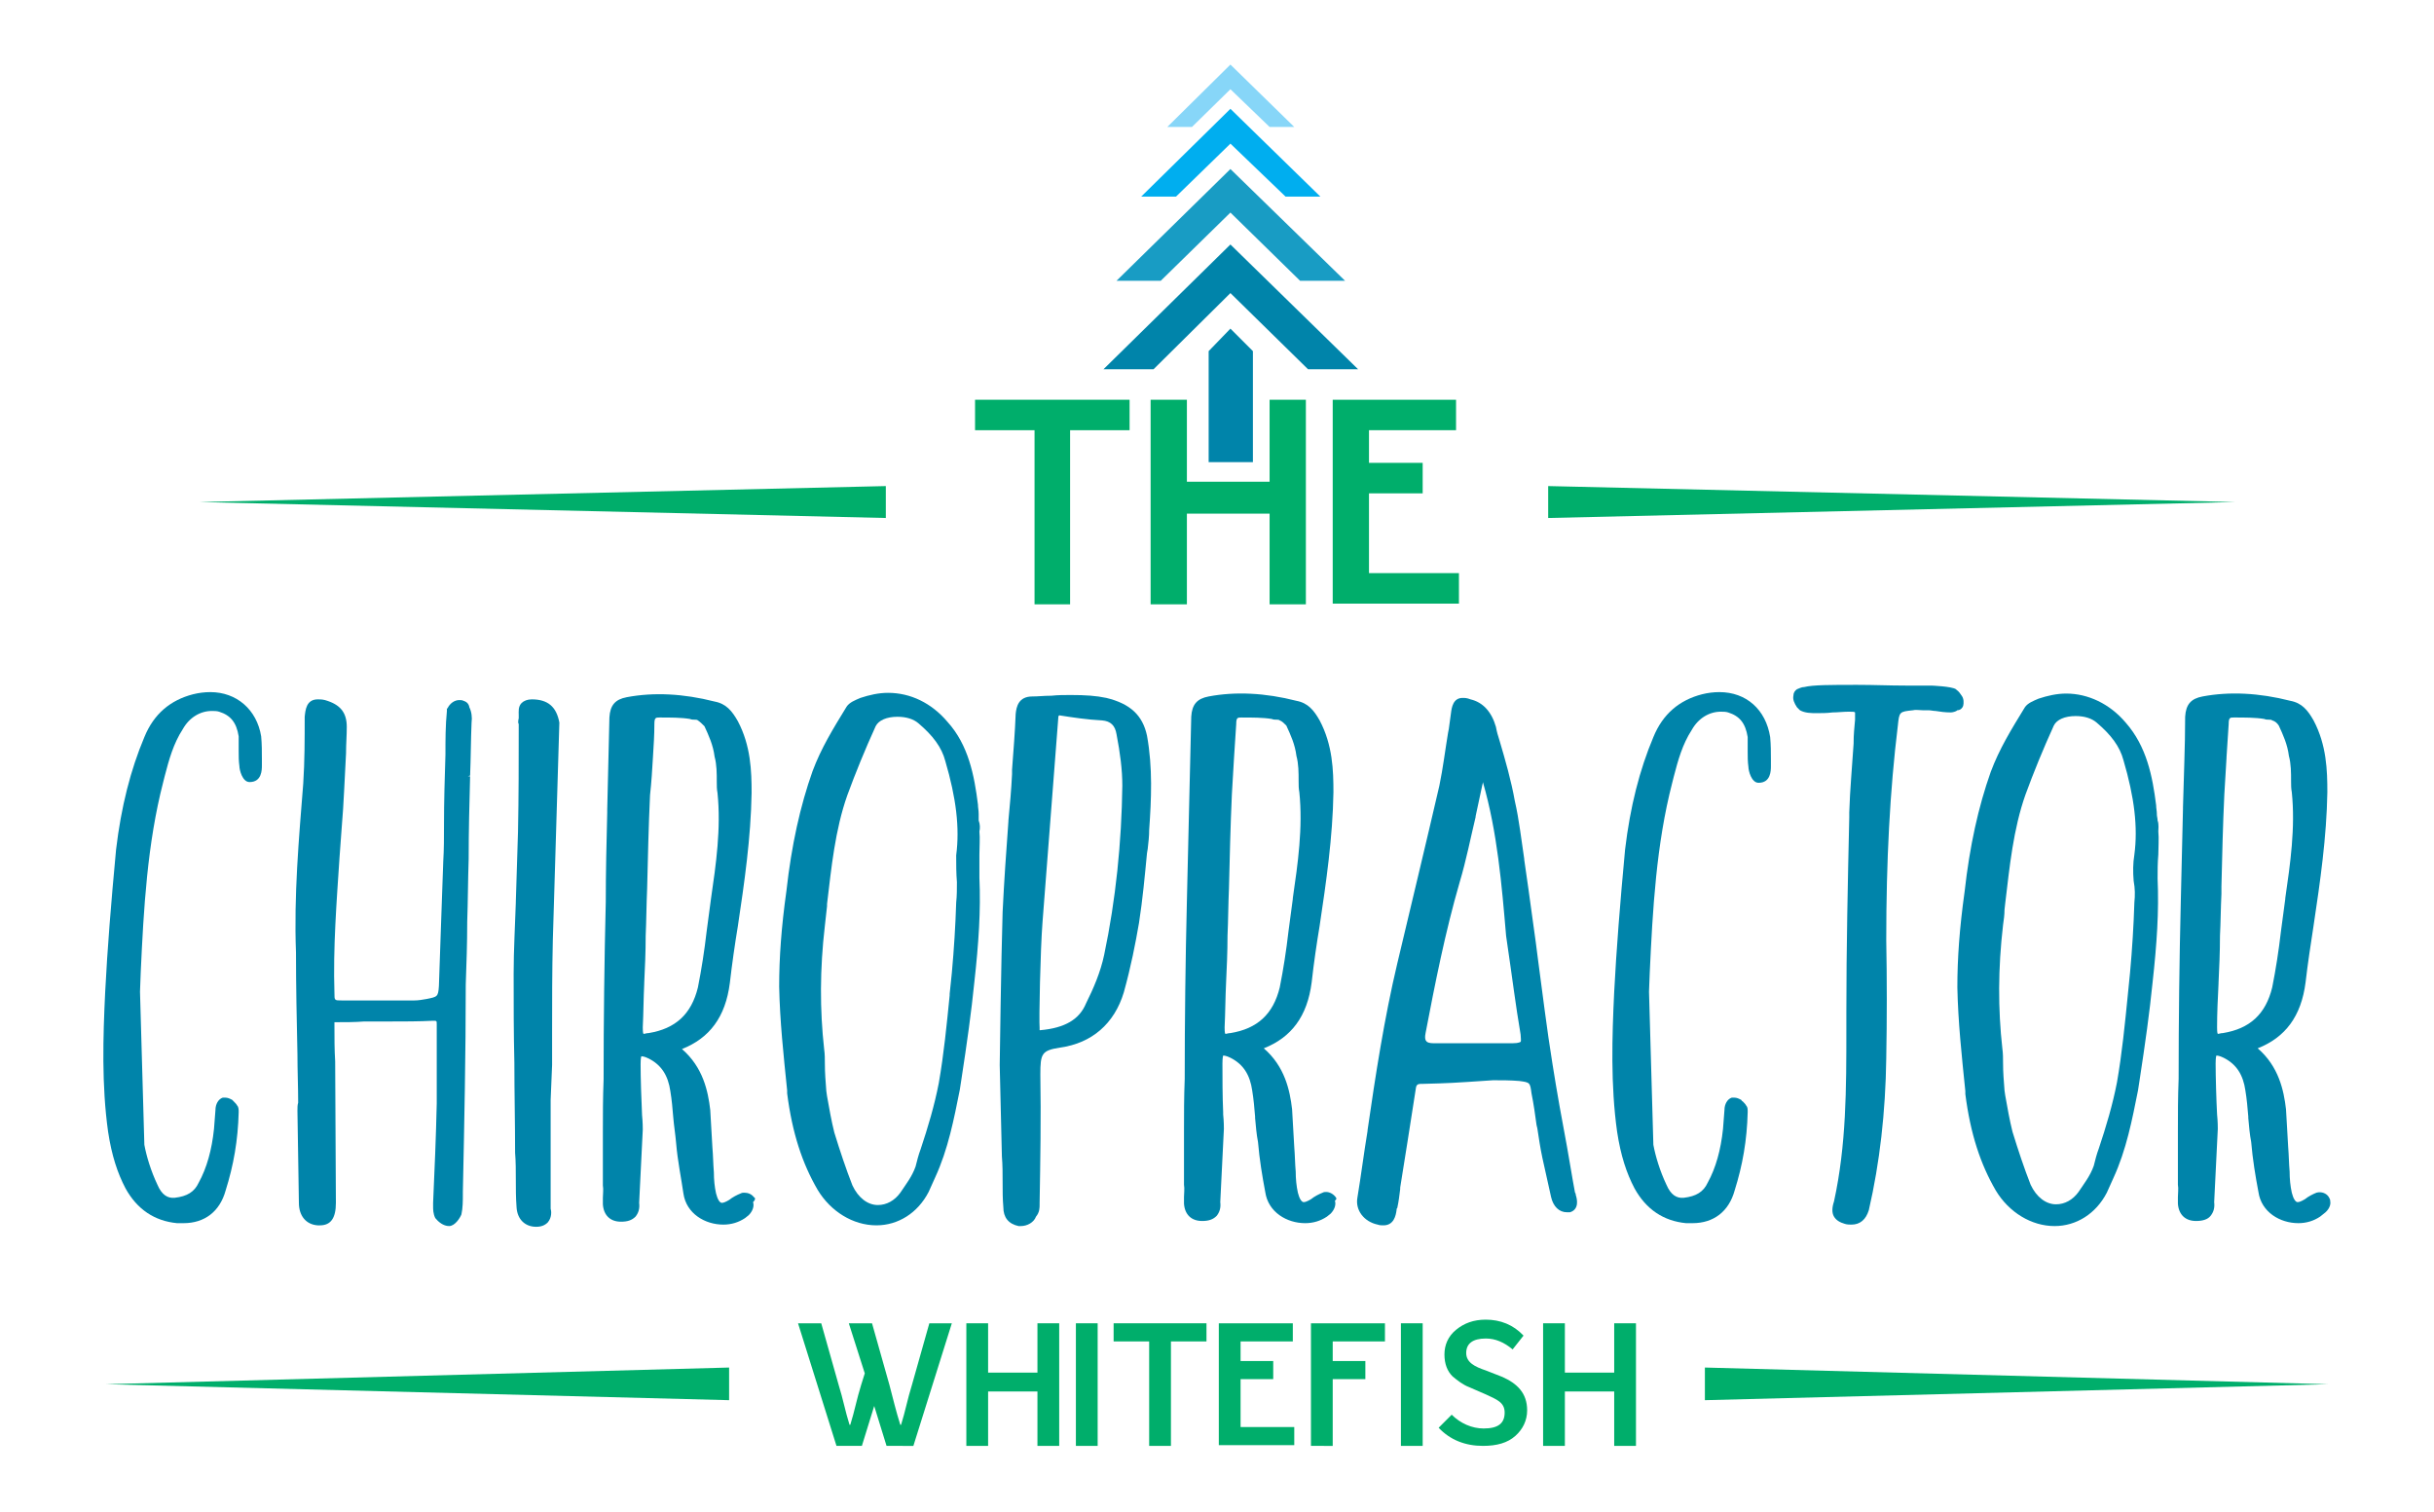 <?xml version="1.0" encoding="utf-8"?>
<!-- Generator: Adobe Illustrator 27.4.1, SVG Export Plug-In . SVG Version: 6.00 Build 0)  -->
<svg version="1.1" id="Layer_1" xmlns="http://www.w3.org/2000/svg" xmlns:xlink="http://www.w3.org/1999/xlink" x="0px" y="0px"
	 viewBox="0 0 335.5 208.4" style="enable-background:new 0 0 335.5 208.4;" xml:space="preserve">
<style type="text/css">
	.st0{fill:#0084AA;}
	.st1{fill:#00AE6B;}
	.st2{fill:#189CC4;}
	.st3{fill:#00AEEF;}
	.st4{fill:#87D6F8;}
</style>
<g>
	<g>
		<path class="st0" d="M29,95.4c-0.8,0-1.6,0.1-2.4,0.3c-3.1,0.8-5.4,2.7-6.7,5.9c-1.9,4.5-3.2,9.6-3.9,15.5
			c-0.7,7.5-1.2,13.7-1.5,19.6c-0.3,6.2-0.5,12.9,0.4,19.3c0.5,3.3,1.3,5.7,2.4,7.8c1.6,2.9,4,4.5,7.1,4.8c0.3,0,0.6,0,0.9,0
			c2.9,0,5-1.6,5.8-4.5c1.1-3.5,1.7-6.9,1.8-10.8c0-0.3,0-0.7-0.2-0.9c-0.1-0.2-0.3-0.4-0.5-0.6c-0.1-0.1-0.1-0.1-0.2-0.2l-0.2-0.1
			c-0.4-0.2-0.6-0.2-0.9-0.2l-0.2,0c-0.6,0.2-1,0.9-1,1.7l-0.2,2.6c-0.3,2.9-1,5.4-2.1,7.4c-0.6,1.3-1.6,1.9-3.3,2.1
			c-1,0.1-1.8-0.4-2.4-1.8c-0.9-1.9-1.5-3.9-1.8-5.5l-0.6-21.1l0.1-2.7c0.4-8.7,0.9-17.7,3.1-26.2l0.2-0.8c0.6-2.3,1.2-4.5,2.5-6.5
			c0.9-1.6,2.4-2.5,4-2.5c0.3,0,0.7,0,1,0.1c1.6,0.5,2.4,1.5,2.7,3.4c0,0.6,0,1.3,0,2c0,0.7,0,1.4,0.1,2.1c0,0.5,0.4,2.2,1.4,2.2
			c1.7,0,1.7-1.7,1.7-2.3c0-0.3,0-0.6,0-0.9c0-1,0-2-0.1-3.1C35.4,97.8,32.6,95.4,29,95.4z"/>
		<path class="st0" d="M63.9,96.6c-0.2-0.1-0.4-0.1-0.6-0.1c-0.7,0-1.3,0.5-1.6,1.1l-0.1,0.1l0,0.3c-0.2,2-0.2,4-0.2,6
			c-0.1,3.2-0.2,6.5-0.2,9.6l0,0.2c0,1.6,0,3.3-0.1,4.9c-0.1,2.9-0.2,5.7-0.3,8.5c-0.1,2.9-0.2,5.8-0.3,8.7
			c-0.1,1.5-0.2,1.5-1.7,1.8c-0.6,0.1-1.1,0.2-1.7,0.2h-10c-1,0-1,0-1-1c-0.2-6.3,0.3-12.6,0.7-18.7c0.1-1.4,0.2-2.7,0.3-4.1
			c0.3-3.4,0.4-6.9,0.6-10.3l0-0.1c0-1.1,0.1-2.3,0.1-3.5c0-2-0.9-3.1-3-3.7c-0.4-0.1-0.7-0.1-1-0.1c-1.6,0-1.7,1.5-1.8,2.4
			c0,3.1,0,6.1-0.2,9.2c-0.6,7.6-1.3,15.4-1,23.3c0,4.6,0.1,9.4,0.2,14c0,2.2,0.1,4.5,0.1,6.7c-0.1,0.3-0.1,0.7-0.1,1.1l0.2,12.7
			c0,1.8,1,3,2.6,3.1c0.1,0,0.2,0,0.3,0c1.5,0,2.2-1,2.2-3.1l-0.1-19.5c-0.1-1.6-0.1-3.3-0.1-4.9c0-0.3,0-0.4,0-0.5c0,0,0.1,0,0.2,0
			c1.3,0,2.6,0,3.9-0.1c1.1,0,2.3,0,3.5,0c2,0,4,0,6-0.1c0.5,0,0.5,0,0.5,0.5c0,1.2,0,2.4,0,3.7c0,2.4,0,4.8,0,7.2
			c-0.1,4.6-0.3,9.2-0.5,13.7l0,0.1c0,0.1,0,0.2,0,0.4c0,0.4,0,1,0.3,1.6c0.4,0.5,1.1,1.1,1.9,1.1c0.8,0,1.5-1.1,1.7-1.6
			c0.2-0.9,0.2-1.9,0.2-2.8l0-0.3c0.2-9.4,0.4-19,0.4-28.6c0.1-2.8,0.2-5.7,0.2-8.5l0-0.1c0.1-2.8,0.1-5.7,0.2-8.7
			c0-3.8,0.1-7.7,0.2-11.4l-0.3,0v0l0.3-0.1c0.1-2.4,0.1-5,0.2-7.3c0.1-0.7,0-1.5-0.3-2.1C64.6,96.9,64.2,96.7,63.9,96.6z"/>
		<path class="st0" d="M73.3,96.4c-0.6,0-1.1,0.2-1.4,0.5c-0.5,0.5-0.4,1.2-0.4,1.7l0,0.4c-0.1,0.4-0.1,0.7,0,0.8l0,0.1
			c0,4.9,0,9.9-0.1,14.8c-0.1,3.2-0.2,6.6-0.3,9.6l0,0.1c-0.1,3.2-0.3,6.5-0.3,9.8c0,4.1,0,8.2,0.1,12.3c0,4.1,0.1,8.2,0.1,12.4
			c0.1,1.2,0.1,2.5,0.1,3.7c0,1.2,0,2.5,0.1,3.8c0.1,1.7,1.2,2.7,2.7,2.7c0.7,0,1.2-0.2,1.6-0.6c0.6-0.7,0.5-1.6,0.4-1.9l0-15
			l0.2-4.8c0-1.4,0-2.9,0-4.3l0-0.1c0-4.2,0-8.6,0.1-12.8l0.9-30C76.7,97.4,75.5,96.4,73.3,96.4z"/>
		<path class="st0" d="M103.9,165c-0.3-0.4-0.8-0.6-1.3-0.6c-0.2,0-0.3,0-0.5,0.1c-0.5,0.2-1.1,0.5-1.6,0.9c-0.5,0.3-0.8,0.4-1,0.4
			c-0.3,0-0.6-0.5-0.8-1.3c-0.2-0.9-0.3-1.9-0.3-2.9c-0.1-1.2-0.1-2.3-0.2-3.4c-0.1-1.8-0.2-3.5-0.3-5.2c-0.3-2.6-1-5.9-3.9-8.4
			c3.8-1.5,6-4.4,6.6-9.1c0.3-2.6,0.7-5.4,1.1-7.8c0.9-6,1.8-12.2,1.9-18.4c0-3-0.1-6.5-1.9-9.9c-0.8-1.4-1.6-2.4-3.2-2.7
			c-4.3-1.1-8.4-1.3-12.1-0.6c-1.6,0.3-2.3,1.1-2.4,2.8c-0.1,4.2-0.2,8.5-0.3,12.7l0,0.4c-0.1,4-0.2,8.2-0.2,12.3
			c-0.2,8.2-0.3,16.4-0.3,24.5c-0.1,2.5-0.1,4.9-0.1,7.3c0,2.4,0,4.8,0,7.3c0.1,0.6,0,1.1,0,1.7c0,0.3,0,0.6,0,0.9
			c0.1,1.5,1,2.4,2.5,2.4c0.9,0,1.5-0.2,2-0.7c0.4-0.5,0.6-1.1,0.5-1.9l0.5-10.1c0-0.2,0-1-0.1-2c-0.1-2.1-0.2-5.2-0.2-7
			c0-0.9,0.1-1.1,0.1-1.1c0.1,0,0.4,0,1,0.3c1.8,0.9,2.7,2.4,3,4.5c0.2,1.2,0.3,2.4,0.4,3.6c0.1,1.2,0.3,2.4,0.4,3.6
			c0.2,2.4,0.7,4.8,1,6.9c0.4,2.8,3,4.3,5.5,4.3c1.1,0,2.1-0.3,3-0.9l0.5-0.4c0.5-0.5,0.8-1.2,0.6-1.8
			C104.2,165.3,104.1,165.1,103.9,165z M90,104.4c0.1-1.6,0.2-3.1,0.2-4.6c0-0.9,0.2-0.9,0.7-0.9c1.5,0,3,0,4.2,0.2
			c0.2,0.1,0.5,0.1,0.7,0.1c0.1,0,0.3,0,0.4,0.1c0.3,0.2,0.6,0.5,0.9,0.8c0.6,1.3,1.2,2.6,1.4,4.2c0.3,1.1,0.3,2.3,0.3,3.5
			c0,0.5,0,1,0.1,1.5c0.5,4.9-0.2,9.8-0.9,14.6c-0.2,1.5-0.4,3-0.6,4.5c-0.3,2.6-0.7,5.2-1.2,7.7c-0.9,3.7-3.1,5.7-6.8,6.3
			c-0.3,0-0.5,0.1-0.6,0.1c0,0-0.1,0-0.1,0c-0.1-0.1-0.1-0.7-0.1-0.9c0.1-2,0.1-4,0.2-6l0-0.1c0.1-2.1,0.2-4.2,0.2-6.5
			c0.1-2.2,0.1-4.3,0.2-6.5c0.1-4.2,0.2-8.6,0.4-12.9C89.8,107.8,89.9,106.1,90,104.4L90,104.4z M89.7,104.4L89.7,104.4L89.7,104.4
			L89.7,104.4z"/>
		<path class="st0" d="M134.9,112.2L134.9,112.2c0-0.5-0.1-0.9-0.1-1.3c-0.5-4-1.3-8.2-4.2-11.4c-2.2-2.6-5.1-4-8.2-4
			c-1.3,0-2.6,0.3-3.8,0.7c-0.7,0.3-1.5,0.6-1.9,1.2c-1.9,3.1-3.5,5.7-4.7,8.9c-1.7,4.8-2.9,10.2-3.6,16.5c-0.7,5-1,9.2-1,13.2
			c0.1,4.8,0.6,9.4,1.1,14.3l0,0.4c0.7,5.5,2.1,9.7,4.2,13.3c1.8,3,4.9,4.9,8.1,4.9c3,0,5.7-1.7,7.2-4.6l0.9-2
			c1.8-3.9,2.6-8.1,3.4-12.1l0.2-1.3c0.8-5.2,1.4-9.5,1.8-13.5c0.6-5.4,0.9-9.9,0.7-14.4c0-1,0-2.1,0-3.1l0-0.1c0-1.2,0.1-2.2,0-3.2
			c0.1-0.4,0.1-1-0.1-1.5C134.9,112.8,134.9,112.5,134.9,112.2z M131.9,121.6c0,0.9,0,1.9-0.1,2.8c-0.1,3.2-0.3,6.4-0.6,9.7
			c-0.1,1-0.2,1.9-0.3,2.9l0,0.2c-0.4,4-0.8,8.1-1.5,12.1c-0.6,3.1-1.5,6.1-2.5,9.1c-0.3,0.8-0.5,1.6-0.7,2.4
			c-0.5,1.4-1.3,2.4-2.1,3.6c-0.8,1.1-1.9,1.7-3.1,1.7c-1.4,0-2.7-1-3.5-2.7c-0.9-2.3-1.7-4.7-2.5-7.3c-0.4-1.6-0.7-3.3-1-5
			l-0.1-0.7c-0.1-1.3-0.2-2.5-0.2-3.8c0-0.6,0-1.3-0.1-2c-0.6-5.4-0.6-11,0.1-17c0.1-0.9,0.2-1.8,0.3-2.7l0-0.3
			c0.6-5,1.1-10.2,2.8-15c1.1-3,2.4-6.2,3.9-9.5c0.4-0.8,1.5-1.3,3-1.3c1.2,0,2.2,0.3,2.9,0.9c2,1.7,3.2,3.3,3.7,5.2
			c1.5,5.1,2,9.2,1.5,13C131.8,119.2,131.8,120.4,131.9,121.6z"/>
		<path class="st0" d="M152.5,96.2c-1.4-0.3-2.9-0.4-4.9-0.4c-0.9,0-1.8,0-2.7,0.1l-0.1,0c-0.9,0-1.7,0.1-2.5,0.1
			c-1.9,0-2.2,1.4-2.3,2.4c-0.1,2.6-0.3,5-0.5,7.7l0,0.6c-0.1,2.1-0.3,4.3-0.5,6.4l0,0.1c-0.3,4.1-0.6,8.3-0.8,12.5
			c-0.2,6.6-0.4,20.5-0.4,21.1l0.3,12.6c0.1,1.2,0.1,2.4,0.1,3.5c0,1.2,0,2.4,0.1,3.5c0,1.4,0.7,2.3,2.1,2.6c0.1,0,0.2,0,0.3,0
			c0.9,0,1.8-0.5,2.1-1.3c0.5-0.6,0.5-1.2,0.5-1.7l0-0.1l0-0.1c0.1-5.8,0.2-11.8,0.1-17.7c0-2.9,0.2-3.3,2.7-3.7
			c4.4-0.6,7.5-3.3,8.8-7.6c1-3.6,1.6-6.7,2.1-9.6c0.5-3.2,0.8-6.5,1.1-9.6l0.1-0.6c0.1-0.9,0.2-1.7,0.2-2.6c0.3-4.2,0.5-8.6-0.3-13
			C157.5,98.6,155.8,97,152.5,96.2z M146,98.6c1.9,0.3,3.9,0.6,5.9,0.7c1.2,0.1,1.8,0.7,2,1.9c0.5,2.6,0.8,4.9,0.8,7.1
			c-0.1,7.8-0.9,15.7-2.5,23.3c-0.5,2.4-1.5,4.7-2.5,6.7c-0.9,2.2-2.9,3.4-6.3,3.7c0,0,0,0-0.1,0c0-0.1,0-0.1,0-0.3
			c-0.1-1.1,0.1-10.8,0.4-14.6l2.2-28.5C146,98.8,146,98.7,146,98.6z"/>
		<path class="st0" d="M184.1,165c-0.3-0.4-0.8-0.7-1.3-0.7c-0.2,0-0.3,0-0.5,0.1c-0.5,0.2-1.1,0.5-1.6,0.9c-0.5,0.3-0.8,0.4-1,0.4
			c-0.3,0-0.6-0.5-0.8-1.3c-0.2-0.9-0.3-1.9-0.3-2.9c-0.1-1.1-0.1-2.2-0.2-3.4c-0.1-1.8-0.2-3.5-0.3-5.2c-0.3-2.6-1-5.9-3.9-8.4
			c3.8-1.5,6-4.4,6.6-9.1c0.3-2.7,0.7-5.4,1.1-7.8c0.9-6,1.8-12.2,1.9-18.4c0-3-0.1-6.5-1.9-9.9c-0.8-1.4-1.6-2.4-3.2-2.7
			c-4.3-1.1-8.4-1.3-12.1-0.6c-1.6,0.3-2.3,1.1-2.4,2.8c-0.1,4.2-0.2,8.5-0.3,12.7c-0.1,4.2-0.2,8.5-0.3,12.7
			c-0.2,8.2-0.3,16.5-0.3,24.5c-0.1,2.5-0.1,4.9-0.1,7.3c0,2.4,0,4.8,0,7.3c0.1,0.6,0,1.1,0,1.7c0,0.3,0,0.6,0,0.9
			c0.1,1.5,1,2.4,2.5,2.4c0.9,0,1.5-0.2,2-0.7c0.4-0.5,0.6-1.1,0.5-1.9l0.5-10.1c0-0.2,0-1-0.1-2l0-0.3c-0.1-2.1-0.1-5-0.1-6.7
			c0-0.9,0.1-1.1,0.1-1.1c0.1,0,0.4,0,1,0.3c1.8,0.9,2.7,2.4,3,4.5c0.2,1.2,0.3,2.4,0.4,3.6l0,0.2c0.1,1.1,0.2,2.3,0.4,3.3
			c0.2,2.4,0.6,4.8,1,6.9c0.4,2.8,3,4.3,5.5,4.3c1.1,0,2.1-0.3,3-0.9l0.5-0.4c0.5-0.5,0.8-1.2,0.6-1.8
			C184.3,165.3,184.2,165.1,184.1,165z M177.3,100c0.6,1.3,1.2,2.6,1.4,4.2c0.3,1.1,0.3,2.3,0.3,3.5c0,0.5,0,1,0.1,1.5
			c0.5,4.9-0.2,9.8-0.9,14.6l0,0.1c-0.2,1.5-0.4,3-0.6,4.5c-0.3,2.6-0.7,5.2-1.2,7.7c-0.9,3.7-3.1,5.7-6.8,6.3
			c-0.3,0-0.5,0.1-0.6,0.1c0,0-0.1,0-0.1,0c-0.1-0.1-0.1-0.7-0.1-0.9c0.1-2,0.1-4.1,0.2-6.1c0.1-2.1,0.2-4.3,0.2-6.5
			c0.1-2.2,0.1-4.4,0.2-6.6c0.1-4,0.2-8.5,0.4-12.9c0.1-1.7,0.2-3.3,0.3-5.1c0.1-1.5,0.2-3.1,0.3-4.6c0-0.9,0.2-0.9,0.7-0.9
			c1.5,0,3,0,4.2,0.2c0.2,0.1,0.5,0.1,0.7,0.1c0.1,0,0.3,0,0.4,0.1C176.7,99.4,177,99.7,177.3,100z"/>
		<path class="st0" d="M217.2,164.7c0-0.1,0-0.2-0.1-0.3c-0.4-2.1-0.7-4.1-1.1-6.3c-0.7-3.7-1.4-7.6-2-11.4c-0.8-4.9-1.4-10-2-14.4
			c-0.4-3.3-0.9-6.5-1.3-9.6c-0.2-1.4-0.4-2.8-0.6-4.2l0-0.1c-0.4-2.6-0.7-5.4-1.3-8c-0.5-2.8-1.3-5.6-2.1-8.3
			c-0.2-0.6-0.4-1.3-0.5-1.9c-0.6-2.1-1.8-3.4-3.5-3.8c-0.5-0.2-0.8-0.2-1.1-0.2c-1.3,0-1.5,1.3-1.6,2.1c-0.1,0.7-0.2,1.5-0.3,2.2
			l-0.1,0.5c-0.4,2.4-0.7,4.9-1.2,7.3c-1.9,8.2-3.9,16.5-5.8,24.5c-1.8,7.6-3,15.4-4.1,23l0,0.1c-0.5,3-0.9,6.2-1.4,9.2
			c-0.3,1.7,0.9,3.3,2.8,3.7c0.3,0.1,0.5,0.1,0.8,0.1c1.4,0,1.7-1.3,1.8-2.1c0-0.1,0-0.2,0.1-0.3c0.2-0.9,0.3-1.8,0.4-2.6l0-0.2
			c0.7-4.3,1.4-8.8,2.1-13.3c0.1-0.9,0.2-1,0.9-1l0.1,0c3.7-0.1,3.8-0.1,9.7-0.5c1.2,0,2.4,0,3.6,0.1c1.5,0.2,1.5,0.2,1.7,1.7
			c0.3,1.5,0.5,2.9,0.7,4.4l0.1,0.4c0.2,1.3,0.4,2.7,0.7,4.1l1.2,5.4c0.3,1.3,1.1,2.1,2.2,2.1c0.1,0,0.2,0,0.4,0
			C217.7,166.7,217.4,165.3,217.2,164.7L217.2,164.7z M209.6,143.6c0,0-0.2,0.2-1.1,0.2h-10.9c-0.5,0-0.9-0.1-1-0.3
			c-0.2-0.2-0.2-0.6-0.1-1.1c1.3-6.8,2.7-13.9,4.7-20.8c0.9-3,1.5-6.1,2.2-9l0-0.1c0.3-1.4,0.6-2.8,0.9-4.2c0-0.1,0.1-0.3,0.1-0.5
			c2,6.9,2.6,14.2,3.2,21.2l0.2,1.4c0.6,4,1.1,8.1,1.8,12.2C209.6,142.9,209.7,143.5,209.6,143.6z"/>
		<path class="st0" d="M237,95.4c-0.8,0-1.6,0.1-2.4,0.3c-3.1,0.8-5.4,2.7-6.7,5.9c-1.9,4.5-3.2,9.6-3.9,15.5
			c-0.7,7.5-1.2,13.8-1.5,19.6c-0.3,6.2-0.5,12.9,0.4,19.3c0.5,3.3,1.3,5.7,2.4,7.8c1.6,2.9,4,4.5,7.1,4.8c0.3,0,0.6,0,0.9,0
			c2.9,0,5-1.6,5.8-4.5c1.1-3.5,1.7-6.9,1.8-10.8c0-0.4,0-0.7-0.2-0.9c-0.1-0.2-0.3-0.4-0.5-0.6c-0.1,0-0.1-0.1-0.2-0.2l-0.2-0.1
			c-0.4-0.2-0.6-0.2-0.9-0.2l-0.2,0c-0.6,0.2-1,0.9-1,1.7l-0.2,2.6c-0.3,2.9-1,5.4-2.1,7.4c-0.6,1.3-1.6,1.9-3.3,2.1
			c-1,0.1-1.8-0.4-2.4-1.8c-0.9-1.9-1.5-3.9-1.8-5.5l-0.6-21.1l0.1-2.6c0.4-8.7,0.9-17.7,3.1-26.2l0.2-0.8c0.6-2.3,1.2-4.5,2.5-6.5
			c0.9-1.6,2.4-2.5,4-2.5c0.3,0,0.7,0,1,0.1c1.6,0.5,2.4,1.5,2.7,3.4c0,0.6,0,1.3,0,2c0,0.7,0,1.4,0.1,2.1c0,0.5,0.4,2.2,1.4,2.2
			c1.7,0,1.7-1.7,1.7-2.3c0-0.3,0-0.6,0-0.9c0-1,0-2-0.1-3.1C243.4,97.8,240.7,95.4,237,95.4z"/>
		<path class="st0" d="M270.6,97.3c0.1-0.4,0.1-1-0.2-1.4c-0.2-0.3-0.4-0.6-0.7-0.8l-0.1-0.1c-0.6-0.4-3.4-0.5-3.4-0.5
			c-0.9,0-2,0-3.3,0l-0.2,0c-2.2,0-4.4-0.1-6.7-0.1c-3.6,0-6.1,0-7.3,0.3c-0.4,0-0.7,0.2-1,0.3c-0.3,0.2-0.5,0.5-0.5,0.9
			c-0.1,0.5,0.1,1,0.5,1.6l0.3,0.3l0.1,0.1c0.7,0.4,1.6,0.4,2.3,0.4c0.7,0,1.4,0,2.2-0.1c0.7,0,1.5-0.1,2.2-0.1c0.6,0,0.8,0,0.9,0.1
			c0,0.1,0,0.4,0,1c-0.1,1.1-0.2,2.1-0.2,3.2l0,0.1c-0.2,3.1-0.5,6.3-0.6,9.5l0,0.7c-0.2,8.8-0.4,18-0.4,26.9l0,2.3
			c0,8.2,0,15.9-1.7,23.7c-0.3,0.9-0.3,1.6,0,2.1c0.3,0.5,0.8,0.8,1.5,1c0.3,0.1,0.7,0.1,0.9,0.1c1.2,0,2-0.7,2.4-2
			c1.5-6.5,2.3-13.5,2.4-20.9c0.1-5.4,0.1-10.9,0-16.3c0-11,0.5-20.6,1.6-29.6c0.2-1.9,0.2-1.9,2.1-2.1c0.3-0.1,0.8,0,1.3,0l0.2,0
			c0.2,0,0.4,0,0.5,0c0.1,0,0.1,0,0.1,0c0.3,0,0.7,0.1,1,0.1c0.6,0.1,1.3,0.2,2.1,0.2c0.2,0,0.7-0.1,0.9-0.3
			C270.2,97.9,270.5,97.6,270.6,97.3z"/>
		<path class="st0" d="M297.3,112.3l0-0.1c0-0.4-0.1-0.8-0.1-1.2c-0.5-4-1.3-8.1-4.2-11.4c-2.2-2.6-5.2-4-8.2-4
			c-1.3,0-2.6,0.3-3.8,0.7c-0.7,0.3-1.5,0.6-1.9,1.2c-1.9,3.1-3.5,5.7-4.7,8.9c-1.7,4.8-2.9,10.2-3.6,16.5c-0.7,5-1,9.2-1,13.2
			c0.1,4.8,0.6,9.4,1.1,14.3l0,0.4c0.7,5.5,2.1,9.7,4.2,13.3c1.8,3,4.9,4.9,8.1,4.9c3,0,5.7-1.7,7.2-4.6l0.9-2
			c1.8-3.9,2.6-8.1,3.4-12.1l0.2-1.3c0.8-5.2,1.4-9.5,1.8-13.5c0.6-5.4,0.9-9.9,0.7-14.4c0-1.1,0-2.2,0.1-3.3c0-1,0.1-2.2,0-3.2
			c0-0.2,0.1-1-0.1-1.5C297.4,112.8,297.3,112.5,297.3,112.3z M294.2,124.4c-0.1,3.2-0.3,6.4-0.6,9.7l-0.3,3
			c-0.4,4-0.8,8.1-1.5,12.1c-0.6,3.1-1.5,6.1-2.5,9.1c-0.3,0.8-0.5,1.6-0.7,2.4c-0.5,1.4-1.3,2.4-2.1,3.6c-0.8,1.1-1.9,1.7-3.1,1.7
			c-1.4,0-2.7-1-3.5-2.7c-0.9-2.3-1.7-4.7-2.5-7.3c-0.4-1.6-0.7-3.3-1-5l-0.1-0.7c-0.1-1.3-0.2-2.5-0.2-3.8c0-0.6,0-1.3-0.1-2
			c-0.6-5.4-0.6-11,0.1-17c0.1-0.7,0.2-1.4,0.2-2.1l0.1-0.9c0.6-5,1.1-10.2,2.8-15c1.1-3,2.4-6.2,3.9-9.5c0.4-0.8,1.5-1.3,3-1.3
			c1.2,0,2.2,0.3,2.9,0.9c2,1.7,3.2,3.3,3.7,5.2c1.5,5.1,2,9.2,1.5,13c-0.2,1.2-0.2,2.4-0.1,3.6
			C294.3,122.5,294.3,123.4,294.2,124.4z"/>
		<path class="st0" d="M321.2,165.6c0-0.3-0.1-0.4-0.2-0.6c-0.3-0.5-1-0.8-1.7-0.6c-0.5,0.2-1.1,0.5-1.6,0.9c-0.5,0.3-0.8,0.4-1,0.4
			c-0.3,0-0.6-0.5-0.8-1.3c-0.2-0.9-0.3-1.9-0.3-2.9c-0.1-1.1-0.1-2.2-0.2-3.4c-0.1-1.8-0.2-3.5-0.3-5.2c-0.3-2.6-1-5.9-3.9-8.4
			c3.8-1.5,6-4.4,6.6-9.1c0.3-2.6,0.7-5.2,1.1-7.8c0.9-6,1.8-12.2,1.9-18.4c0-3-0.1-6.5-1.9-9.9c-0.8-1.4-1.6-2.4-3.2-2.7
			c-4.3-1.1-8.4-1.3-12.1-0.6c-1.6,0.3-2.3,1.1-2.4,2.8c0,4.1-0.2,8.4-0.3,12.5l0,0.2c-0.1,3.9-0.2,8.4-0.3,12.7
			c-0.2,8.2-0.3,16.5-0.3,24.5c-0.1,2.5-0.1,4.9-0.1,7.3c0,2.4,0,4.8,0,7.3c0.1,0.6,0,1.1,0,1.7c0,0.3,0,0.6,0,0.9
			c0.1,1.5,1,2.4,2.5,2.4c0.9,0,1.6-0.2,2-0.7c0.4-0.5,0.6-1.1,0.5-1.9l0.5-10.1c0-0.2,0-1-0.1-2c-0.1-1.8-0.2-5.2-0.2-7
			c0-0.9,0.1-1.1,0.1-1.1c0.1,0,0.4,0,1,0.3c1.8,0.9,2.7,2.4,3,4.5c0.2,1.2,0.3,2.4,0.4,3.6l0,0.2c0.1,1.1,0.2,2.3,0.4,3.3
			c0.2,2.4,0.6,4.8,1,6.9c0.4,2.8,3,4.3,5.5,4.3c1.1,0,2.1-0.3,3-0.9l0.5-0.4C321,166.8,321.3,166.1,321.2,165.6z M314.1,100
			c0.6,1.3,1.2,2.6,1.4,4.2c0.3,1.1,0.3,2.3,0.3,3.5c0,0.5,0,1,0.1,1.5c0.5,4.9-0.2,9.8-0.9,14.6l0,0.1c-0.2,1.5-0.4,3-0.6,4.5
			c-0.3,2.6-0.7,5.2-1.2,7.7c-0.9,3.7-3.1,5.7-6.8,6.3c-0.3,0-0.5,0.1-0.6,0.1c0,0-0.1,0-0.1,0c-0.1-0.1-0.1-0.7-0.1-0.9
			c0-2,0.1-4,0.2-6l0-0.1c0.1-2.1,0.2-4.3,0.2-6.5c0.1-1.9,0.1-3.8,0.2-5.8l0-1c0.1-4.2,0.2-8.5,0.4-12.7c0.1-1.7,0.2-3.4,0.3-5
			l0-0.1c0.1-1.5,0.2-3.1,0.3-4.6c0-0.9,0.2-0.9,0.7-0.9c1.5,0,3,0,4.2,0.2c0.2,0.1,0.5,0.1,0.7,0.1c0.1,0,0.3,0,0.4,0.1
			C313.6,99.4,313.9,99.7,314.1,100z"/>
	</g>
	<g>
		<path class="st1" d="M122.2,199.3l-1.7-5.5l-1.7,5.5h-3.5l-5.3-16.9h3.2l2.4,8.5c0.6,1.9,0.9,3.6,1.5,5.5h0.1
			c0.6-1.9,0.9-3.6,1.5-5.5l0.5-1.6l-2.2-6.9h3.2l2.4,8.5c0.5,1.9,0.9,3.6,1.5,5.5h0.1c0.6-1.9,0.9-3.6,1.5-5.5l2.4-8.5h3.1
			l-5.3,16.9H122.2z"/>
		<path class="st1" d="M133.2,199.3v-16.9h3v6.8h6.8v-6.8h3v16.9h-3v-7.5h-6.8v7.5H133.2z"/>
		<path class="st1" d="M148.3,199.3v-16.9h3v16.9H148.3z"/>
		<path class="st1" d="M158.4,199.3v-14.4h-4.9v-2.5h12.8v2.5h-4.9v14.4H158.4z"/>
		<path class="st1" d="M168,199.3v-16.9h10.2v2.5H171v2.7h4.5v2.5H171v6.6h7.4v2.5H168z"/>
		<path class="st1" d="M180.7,199.3v-16.9h10.2v2.5h-7.2v2.7h4.5v2.5h-4.5v9.2H180.7z"/>
		<path class="st1" d="M193.1,199.3v-16.9h3v16.9H193.1z"/>
		<path class="st1" d="M200.1,195c1.2,1.2,2.8,1.9,4.4,1.9c2,0,2.9-0.7,2.9-2.2c0-1.4-1.1-1.8-2.6-2.5l-2.3-1
			c-0.8-0.3-1.6-0.9-2.3-1.5c-0.7-0.7-1.1-1.7-1.1-3c0-1.3,0.5-2.5,1.6-3.4c1.1-0.9,2.4-1.4,4.1-1.4c2,0,3.8,0.7,5.2,2.2l-1.5,1.9
			c-1.2-1-2.4-1.5-3.7-1.5c-1.8,0-2.7,0.7-2.7,2c0,1.3,1.2,1.9,2.7,2.4l2.3,0.9c2,0.9,3.4,2.2,3.4,4.6c0,1.4-0.6,2.6-1.6,3.5
			c-1.1,1-2.6,1.4-4.5,1.4c-2.4,0-4.5-0.8-6.1-2.5L200.1,195z"/>
		<path class="st1" d="M212.7,199.3v-16.9h3v6.8h6.8v-6.8h3v16.9h-3v-7.5h-6.8v7.5H212.7z"/>
	</g>
	<g>
		<g>
			<path class="st1" d="M142.6,83.3v-24h-8.2v-4.2h21.3v4.2h-8.2v24H142.6z"/>
			<path class="st1" d="M158.6,83.3V55.1h5v11.3H175V55.1h5v28.2h-5V70.8h-11.4v12.5H158.6z"/>
			<path class="st1" d="M183.7,83.3V55.1h17v4.2h-12v4.5h7.4V68h-7.4v11h12.4v4.2H183.7z"/>
		</g>
		<g>
			<polygon class="st2" points="169.6,29.3 179.2,38.7 185.4,38.7 169.6,23.3 169.6,23.3 169.6,23.3 169.6,23.3 169.6,23.3 
				153.9,38.7 160,38.7 			"/>
			<polygon class="st3" points="169.6,19.8 177.2,27.1 182,27.1 169.6,15 169.6,15 169.6,15 169.6,15 169.6,15 157.3,27.1 
				162.1,27.1 			"/>
			<polygon class="st4" points="164.3,17.5 169.6,12.3 175,17.5 178.4,17.5 169.6,8.9 169.6,8.9 169.6,8.9 169.6,8.9 169.6,8.9 
				160.9,17.5 			"/>
			<polygon class="st0" points="169.6,45.3 169.6,45.3 169.6,45.3 169.6,45.3 166.6,48.4 166.6,63.7 169.6,63.7 169.6,63.7 
				172.7,63.7 172.7,48.4 169.6,45.3 			"/>
			<polygon class="st0" points="169.6,33.7 169.6,33.7 169.6,33.7 169.6,33.7 169.6,33.7 152.1,50.9 159,50.9 169.6,40.4 
				180.3,50.9 187.2,50.9 			"/>
		</g>
	</g>
	<g>
		<polygon class="st1" points="122.1,71.4 27.5,69.2 122.1,67 		"/>
		<polygon class="st1" points="213.4,67 308.1,69.2 213.4,71.4 		"/>
	</g>
	<g>
		<polygon class="st1" points="100.5,193 14.6,190.8 100.5,188.5 		"/>
		<polygon class="st1" points="235,193 320.9,190.8 235,188.5 		"/>
	</g>
</g>
</svg>
